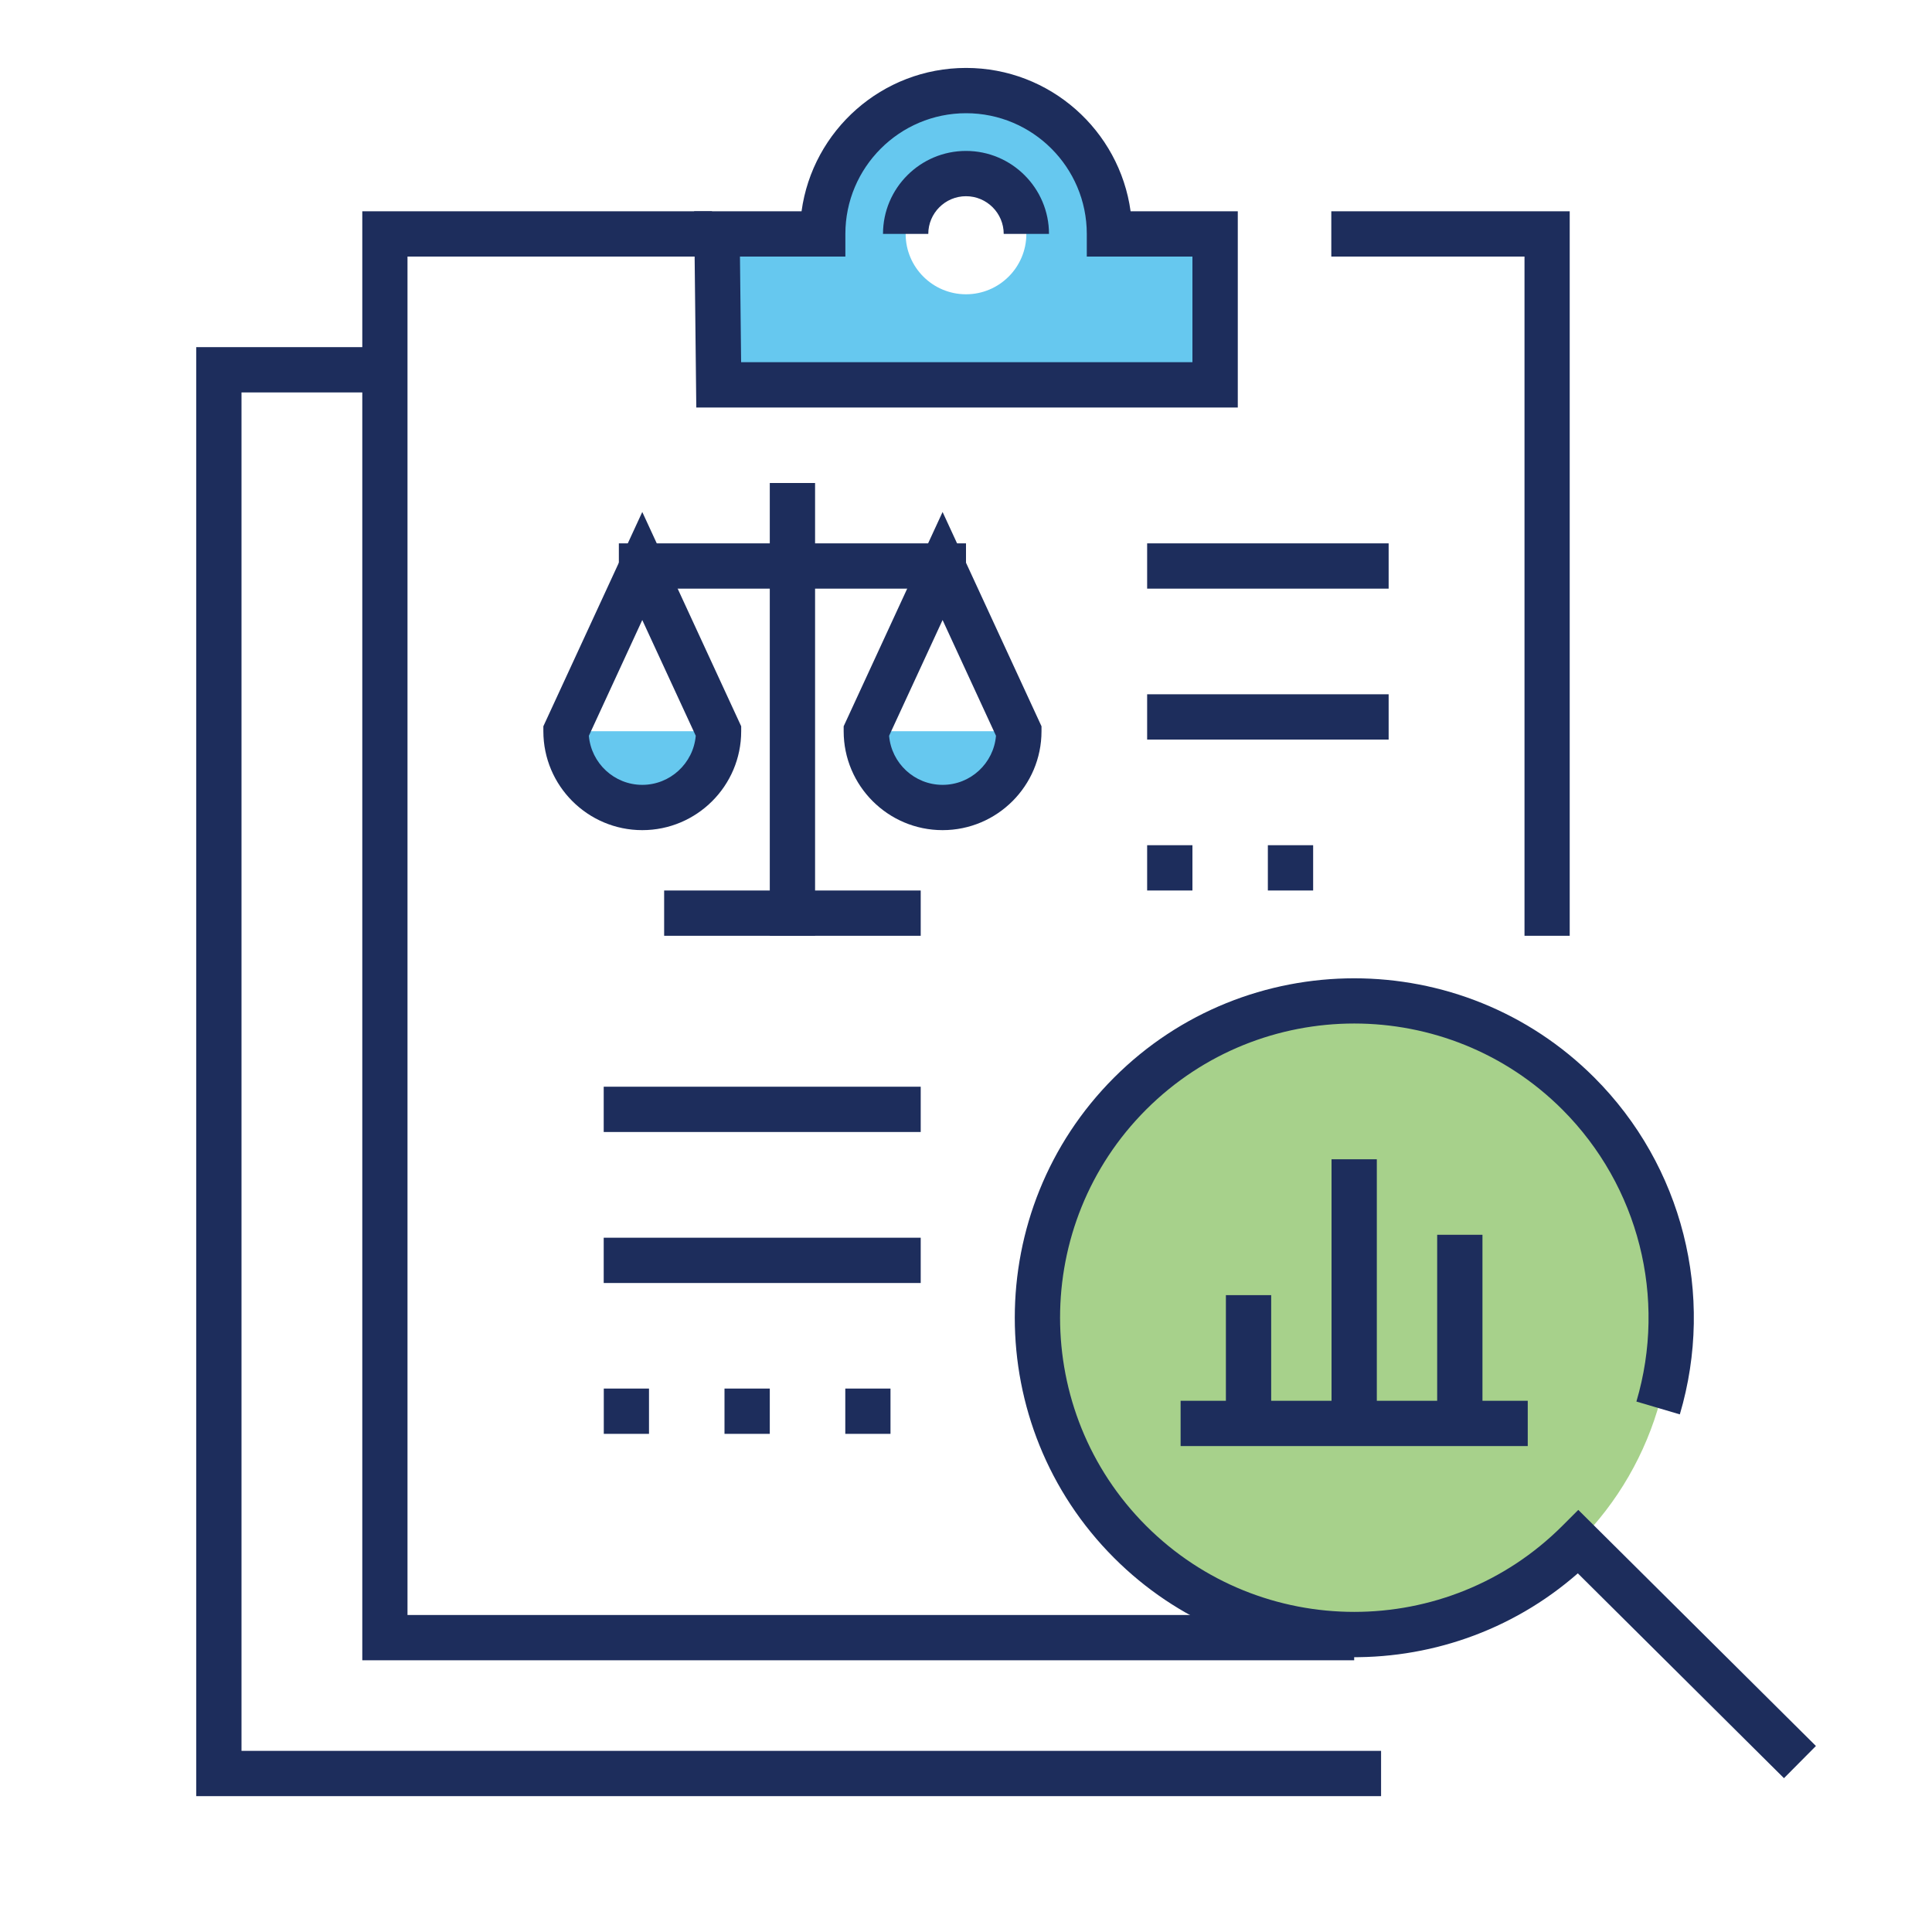 <?xml version="1.0" encoding="UTF-8"?><svg id="a" xmlns="http://www.w3.org/2000/svg" viewBox="0 0 250 250"><path d="m143.55,30.27c0-10.25-8.31-18.55-18.55-18.55s-18.55,8.31-18.55,18.55h-13.67l.22,19.53h64.24v-19.53h-13.67Zm-18.55,7.81c-4.31,0-7.81-3.5-7.81-7.81s3.5-7.81,7.81-7.81,7.81,3.5,7.81,7.81-3.5,7.81-7.81,7.81Z" fill="#00a4e4" opacity=".6"/><path d="m131.84,94.62c0,5.45-4.42,9.87-9.87,9.87s-9.87-4.42-9.87-9.87" fill="#00a4e4" opacity=".6"/><path d="m92.98,94.62c0,5.45-4.42,9.87-9.87,9.87s-9.87-4.42-9.87-9.87" fill="#00a4e4" opacity=".6"/><circle cx="175.23" cy="170.52" r="41.02" fill="#6cb33f" isolation="isolate" opacity=".6"/><polygon points="175.23 214.84 46.88 214.84 46.88 27.34 92.13 27.34 92.13 33.2 52.73 33.2 52.73 208.98 175.23 208.98 175.23 214.84" fill="#1d2d5c"/><polygon points="203.12 121.09 197.27 121.09 197.27 33.2 172.27 33.2 172.27 27.34 203.12 27.34 203.12 121.09" fill="#1d2d5c"/><polygon points="178.71 232.42 25.39 232.42 25.39 44.92 49.8 44.92 49.8 50.78 31.25 50.78 31.25 226.56 178.71 226.56 178.71 232.42" fill="#1d2d5c"/><path d="m135.74,30.27h-5.86c0-2.69-2.19-4.88-4.88-4.88s-4.88,2.19-4.88,4.88h-5.86c0-5.92,4.82-10.74,10.74-10.74s10.74,4.82,10.74,10.74Z" fill="#1d2d5c"/><path d="m160.16,52.73h-70.06l-.28-25.39h13.9c1.43-10.47,10.43-18.55,21.29-18.55s19.85,8.09,21.29,18.55h13.87v25.39Zm-64.27-5.86h58.41v-13.67h-13.67v-2.93c0-8.62-7.01-15.62-15.62-15.62s-15.62,7.01-15.62,15.62v2.93h-13.64l.15,13.67Z" fill="#1d2d5c"/><path d="m230.84,230.09l-26.67-26.5c-17.24,15.11-43.58,14.44-60.01-2-17.13-17.13-17.13-45.01,0-62.15,17.13-17.13,45.02-17.13,62.15,0,11.4,11.4,15.64,28.1,11.06,43.58l-5.62-1.66c3.97-13.42.3-27.89-9.58-37.78-14.85-14.85-39.01-14.85-53.86,0s-14.85,39.01,0,53.86,39.01,14.85,53.86,0l2.06-2.06,30.75,30.55-4.13,4.16Z" fill="#1d2d5c"/><rect x="152.77" y="181.26" width="44.92" height="5.86" fill="#1d2d5c"/><rect x="172.3" y="150.01" width="5.86" height="35.16" fill="#1d2d5c"/><rect x="158.63" y="167.59" width="5.86" height="17.58" fill="#1d2d5c"/><rect x="185.97" y="159.78" width="5.86" height="25.39" fill="#1d2d5c"/><path d="m121.97,107.42c-7.06,0-12.8-5.74-12.8-12.8v-.64l12.8-27.73,12.8,27.73v.64c0,7.06-5.74,12.8-12.8,12.8Zm-6.92-12.21c.3,3.55,3.29,6.35,6.92,6.35s6.61-2.8,6.91-6.35l-6.91-14.98-6.92,14.98Z" fill="#1d2d5c"/><path d="m83.11,107.42c-7.06,0-12.8-5.74-12.8-12.8v-.64l12.8-27.73,12.8,27.73v.64c0,7.06-5.74,12.8-12.8,12.8Zm-6.91-12.21c.3,3.55,3.29,6.35,6.91,6.35s6.61-2.8,6.92-6.35l-6.92-14.98-6.91,14.98Z" fill="#1d2d5c"/><rect x="80.08" y="70.31" width="44.92" height="5.86" fill="#1d2d5c"/><rect x="85.94" y="115.23" width="33.2" height="5.86" fill="#1d2d5c"/><rect x="99.61" y="62.5" width="5.86" height="58.59" fill="#1d2d5c"/><rect x="148.44" y="70.31" width="31.25" height="5.86" fill="#1d2d5c"/><rect x="148.44" y="89.84" width="31.25" height="5.86" fill="#1d2d5c"/><rect x="78.12" y="140.62" width="41.02" height="5.86" fill="#1d2d5c"/><rect x="78.12" y="160.16" width="41.02" height="5.86" fill="#1d2d5c"/><path d="m164.06,115.23v-5.86h5.86v5.86h-5.86Zm-15.62,0v-5.86h5.86v5.86h-5.86Z" fill="#1d2d5c"/><path d="m109.38,185.54v-5.86h5.85v5.86h-5.85Zm-15.63,0v-5.86h5.86v5.86h-5.86Zm-15.62,0v-5.86h5.85v5.86h-5.85Z" fill="#1d2d5c"/><rect x="0" width="250" height="250" fill="none"/></svg>